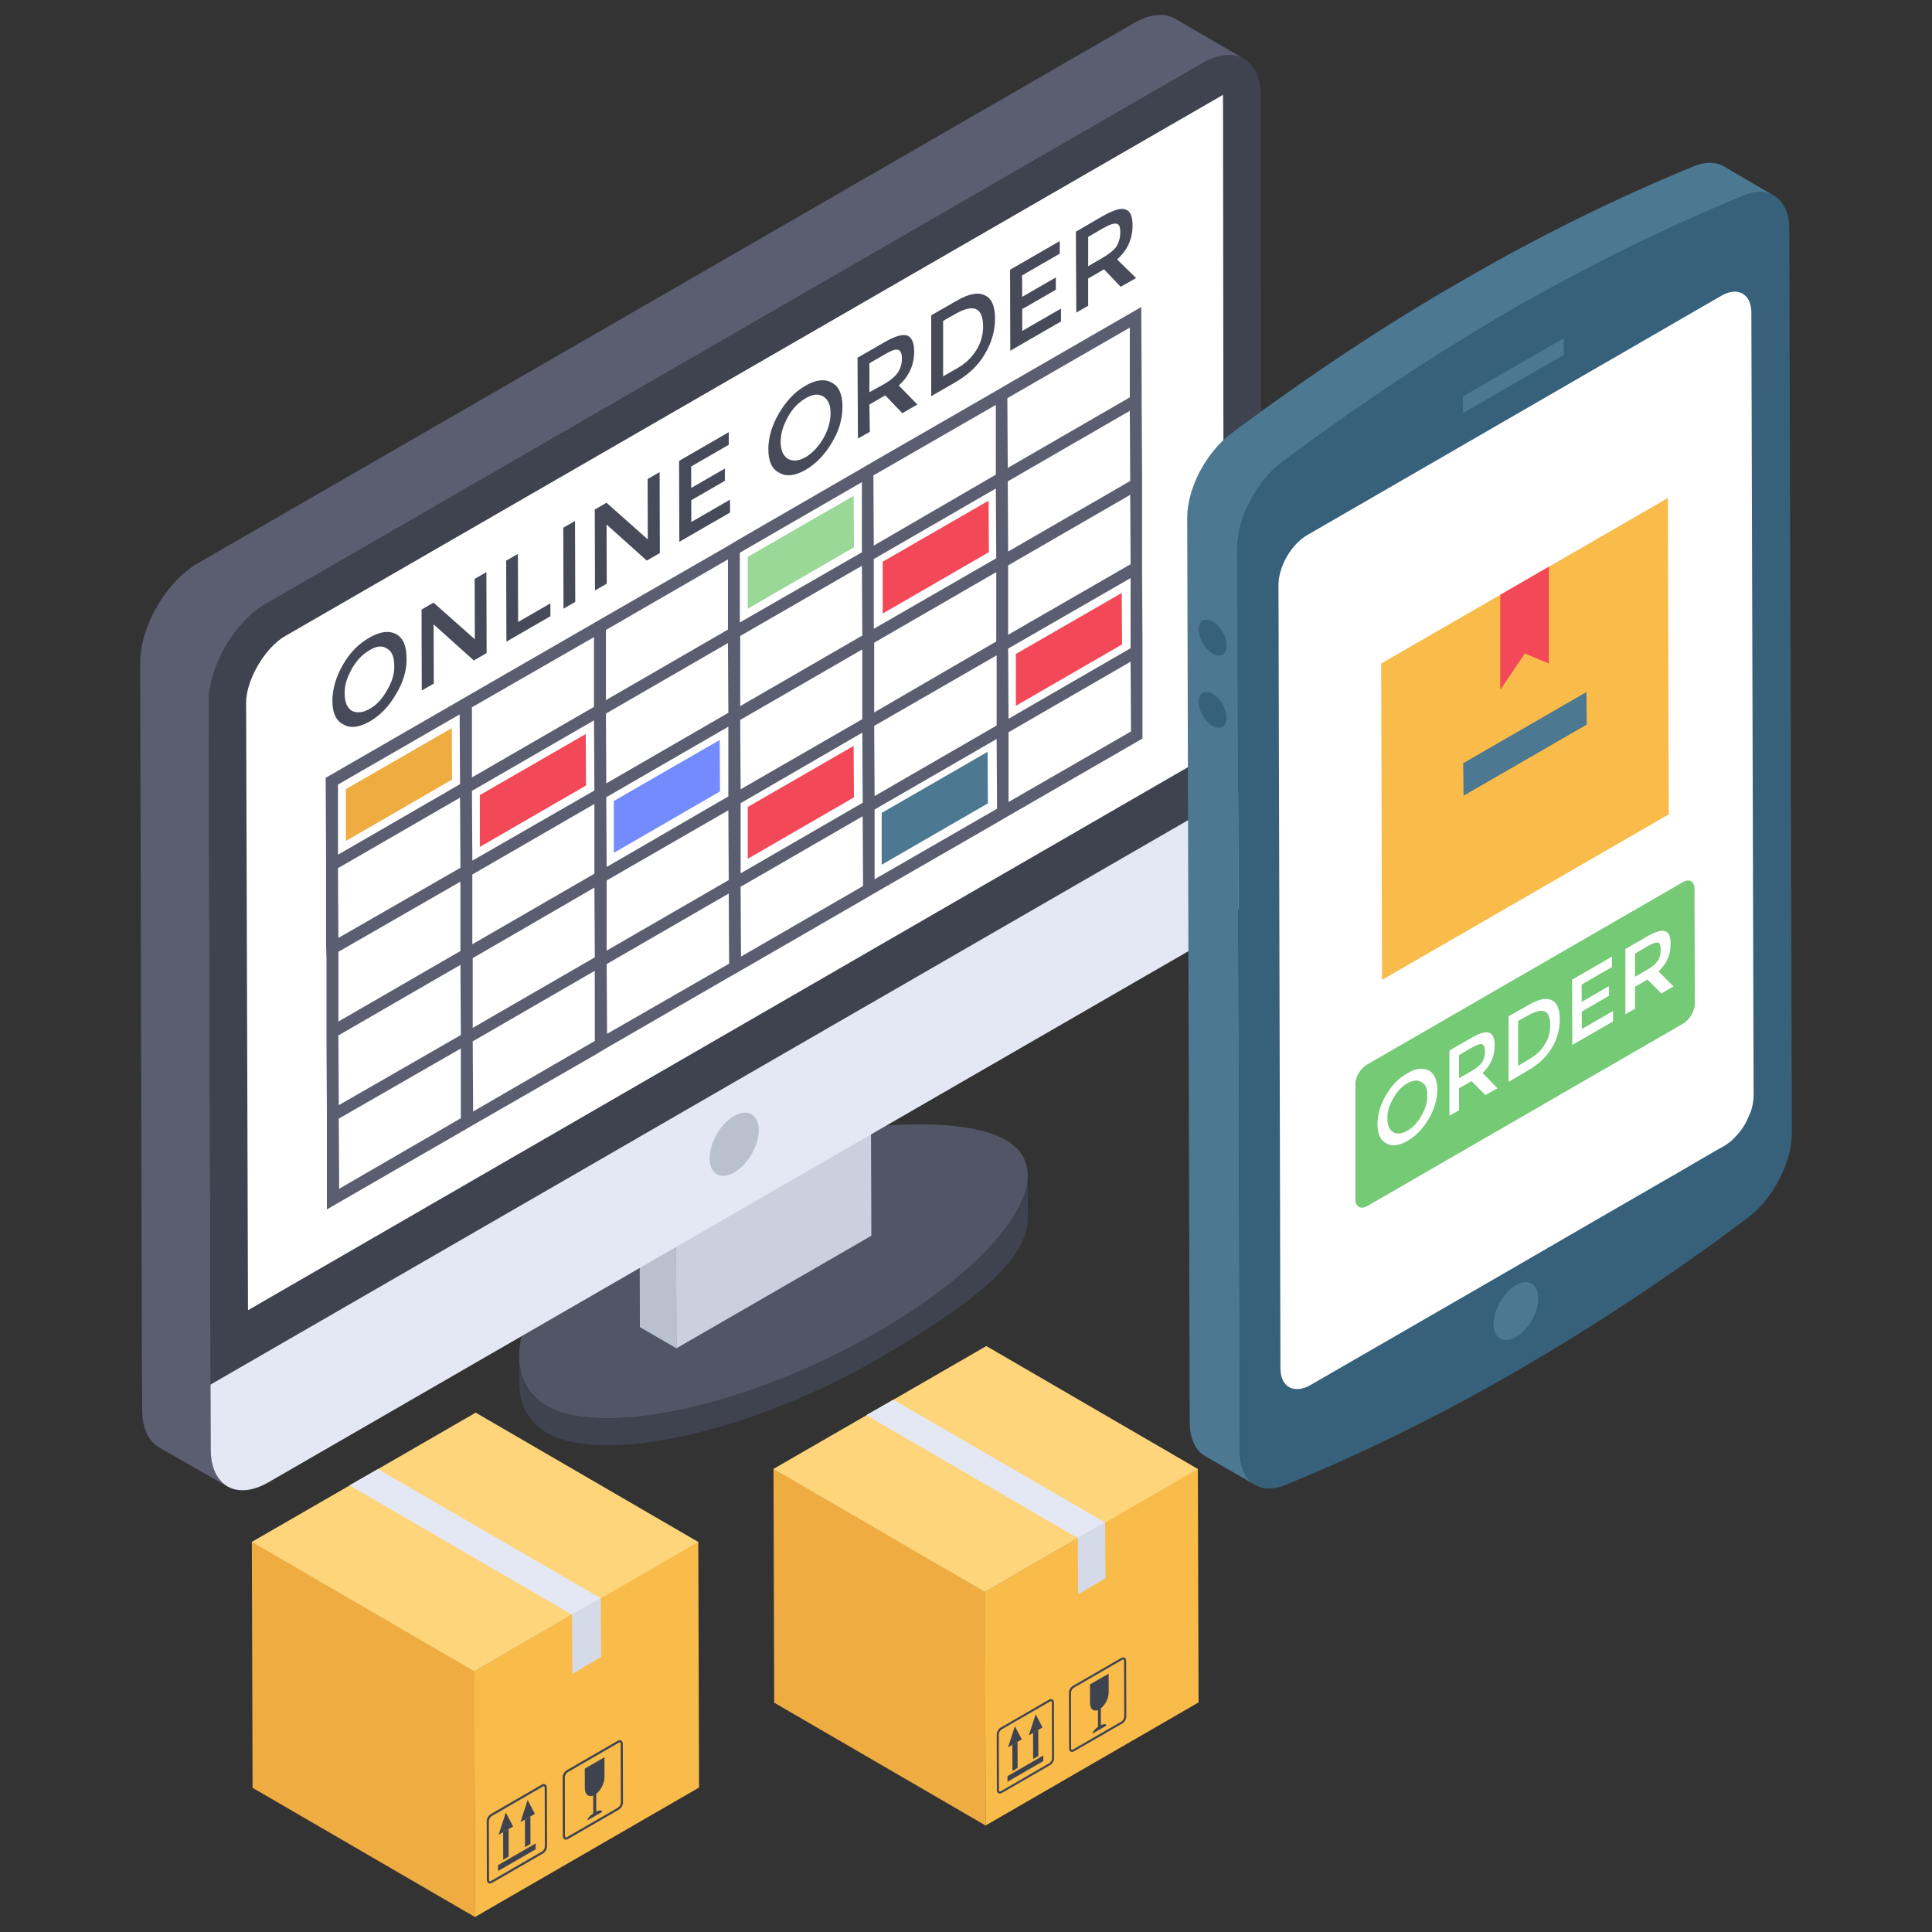 <svg xmlns="http://www.w3.org/2000/svg" id="Layer_1" height="512" viewBox="0 0 130 130" width="512"><rect x="0" y="0" width="130" height="130" fill="#333333" stroke="none"/><g><g><g><g><g><path d="m34.935 91.238.006 1.819c.004 1.451.626 2.637 1.835 3.34 3.796 2.206 13.739-.018 22.297-4.958 6.316-3.647 10.094-6.659 10.086-9.443l-.005-2.917c.008 2.783-3.77 6.895-10.086 10.541-8.558 4.941-18.501 7.164-22.297 4.958-1.209-.703-1.831-1.889-1.835-3.34z" fill="#3f434f"></path></g><g><path d="m43.49 80.567c-8.558 4.941-10.485 11.822-6.72 14.011 3.796 2.206 13.739-.018 22.297-4.958 8.527-4.923 12.428-10.693 8.633-12.899-3.765-2.188-15.683-1.076-24.21 3.847z" fill="#525566"></path></g></g></g><path d="m45.515 90.725-2.457-1.428-.052-15.738 2.457 1.428z" fill="#bac1ce"></path><path d="m58.579 67.414.052 15.738-13.117 7.573-.052-15.738z" fill="#cad0dd"></path><path d="m83.722 3.961c-.663-.359-1.796-.327-2.845.308l-62.971 36.354c-2.126 1.215-3.865 4.224-3.865 6.654l.138 45.916v4.39c.028 1.215.442 2.071 1.132 2.457l-1.132-.663-3.477-1.982c-.718-.442-1.132-1.298-1.132-2.512l-.028-4.362-.11-45.943c0-2.43 1.739-5.411 3.838-6.654l63.062-36.39c1.077-.608 2.043-.69 2.733-.276z" fill="#5b5e71"></path><path d="m84.874 52.34-70.696 40.853-.138-45.916c0-2.43 1.739-5.412 3.865-6.654l63.062-36.39c2.126-1.242 3.865-.249 3.865 2.181z" fill="#3f434f"></path><path d="m82.344 50.229-65.657 37.933-.126-40.89c0-1.516 1.264-3.69 2.628-4.473l63.105-36.417z" fill="#fff"></path><path d="m84.874 52.34.012 4.38c.007 2.45-1.714 5.43-3.845 6.661l-62.979 36.361c-2.143 1.237-3.875.251-3.882-2.199l-.012-4.38z" fill="#e4e8f4"></path><path d="m51.058 76.039c0 1.067-.747 2.32-1.653 2.854-.907.533-1.653.107-1.653-.933 0-1.067.72-2.347 1.653-2.88.907-.507 1.653-.08 1.653.96z" fill="#bac1ce"></path></g><g><path d="m32.729 38.495.015 5.448-.862.498-2.705-2.428.011 3.983-.808.467-.015-5.448.808-.467 2.777 2.469-.012-4.065z" fill="#474b59"></path></g><g><path d="m34.849 37.271.013 4.581 2.173-1.255.002.867-2.963 1.711-.015-5.448z" fill="#474b59"></path></g><g><path d="m38.692 35.052.015 5.448-.79.456-.015-5.448z" fill="#474b59"></path></g><g><path d="m44.385 31.765.015 5.448-.88.508-2.705-2.428.011 3.983-.79.456-.015-5.448.79-.456 2.777 2.469-.012-4.065z" fill="#474b59"></path></g><g><path d="m49.036 29.08.002.846-2.532 1.462.004 1.445 2.263-1.306.002.826-2.263 1.306.004 1.465 2.604-1.503.002.867-3.412 1.97-.015-5.448z" fill="#474b59"></path></g><g><path d="m60.474 25.937c.693-.613 1.04-1.387 1.04-2.293 0-.613-.187-.96-.48-1.067-.32-.107-.853.053-1.573.48l-1.76 1.013.027 5.44.8-.453-.027-1.84 1.067-.613 1.147 1.2 1.013-.587zm-.96-.107-1.013.56v-1.947l1.013-.587c.453-.267.747-.373.907-.32.16.027.267.24.267.587s-.08.64-.267.933c-.16.24-.453.507-.907.773z" fill="#474b59"></path></g><g><path d="m66.234 19.857c-.453-.213-1.093-.08-1.947.427l-1.627.933v5.44l1.573-.907c.933-.533 1.6-1.173 2.027-1.92.453-.747.693-1.547.693-2.4 0-.853-.24-1.387-.72-1.573zm-.56 3.733c-.293.48-.747.907-1.333 1.227l-.88.507v-3.733l.8-.453c1.253-.72 1.867-.453 1.893.8 0 .587-.16 1.173-.48 1.653z" fill="#474b59"></path></g><g><path d="m71.306 16.222.002.846-2.532 1.462.004 1.445 2.263-1.306.002.826-2.263 1.306.004 1.465 2.604-1.503.002.867-3.412 1.97-.015-5.448z" fill="#474b59"></path></g><g><path d="m75.168 17.457c.693-.613 1.04-1.387 1.04-2.293 0-.613-.16-.987-.48-1.067-.32-.133-.827.053-1.547.453l-1.787 1.04.027 5.44.8-.453v-1.84l1.067-.613 1.12 1.173 1.04-.587zm-.933-.133-1.013.587v-1.973l1.013-.587c.427-.24.72-.347.907-.293.16.027.24.213.24.56s-.08.667-.24.933c-.16.267-.48.507-.907.773z" fill="#474b59"></path></g><g><path d="m76.848 38.444v-6.533l-.027-4.72v-.907l-.027-5.627-9.013 5.2-.773.453-8.24 4.747-.773.453-8.213 4.747-.8.48-8.213 4.72-.827.48-8.187 4.72-.827.48-9.013 5.2.027 5.627v5.627l.027.933v5.6l.027 4.72v6.533l9.013-5.2.827-.48 8.213-4.72.8-.48 8.213-4.747.8-.453 8.213-4.747.773-.453 8.24-4.747.773-.453 9.013-5.2v-6.56zm-45.093 9.147 8.213-4.72v4.693l-8.213 4.747zm-9.013 5.2 8.187-4.72.027 4.693-8.213 4.747zm8.213.88.027 4.72-8.213 4.72-.027-4.693zm.027 5.653v4.667l-8.213 4.747v-4.693zm.027 15.92-8.187 4.747-.027-4.72 8.213-4.72zm-8.213-.88-.027-4.693 8.213-4.747.027 4.72zm17.173-25.893.027 4.72-8.213 4.72-.027-4.693zm-8.187 10.373 8.213-4.747v4.693l-8.213 4.747zm8.24 11.2-8.187 4.747-.027-4.72 8.213-4.747zm-8.213-.88v-4.693l8.187-4.747.027 4.693zm26.213-26.4-8.213 4.747v-4.72l8.187-4.72zm.027 11.253-8.213 4.747v-4.72l8.187-4.747zm-17.28-11.627 8.213-4.747v4.72l-8.213 4.747zm8.213.88.027 4.693-8.213 4.747-.027-4.693zm.053 15.947-8.213 4.747v-4.72l8.187-4.72zm-.027-10.32v4.693l-8.187 4.747-.027-4.693zm-8.16 20.667-.027-4.693 8.213-4.747.027 4.72zm8.933-32.373 8.213-4.747v4.72l-8.213 4.72zm8.24 6.507v4.693l-8.187 4.72-.027-4.667zm-8.16 20.667-.027-4.693 8.213-4.747.027 4.693zm17.147-37.12v4.693l-8.213 4.773-.027-4.72zm-8.213 10.373 8.213-4.747.027 4.693-8.24 4.747v-4.693zm8.24.88v4.667l-8.213 4.773v-4.693zm-8.213 10.347 8.24-4.747v4.72l-8.213 4.747zm.027 10.32v-4.693l8.213-4.747.027 4.693zm17.173-37.12v4.693l-8.213 4.747-.027-4.693zm0 5.6.027 4.72-8.213 4.747-.027-4.72zm.053 10.32-8.24 4.747v-4.667l8.213-4.747zm-8.24 5.68 8.24-4.747v4.72l-8.213 4.747zm.027 10.32v-4.693l8.213-4.747.027 4.693z" fill="#5b5e71"></path></g><g><path d="m26.634 42.657c-.48-.24-1.067-.16-1.76.24-.72.4-1.333 1.013-1.787 1.813-.48.827-.72 1.653-.72 2.453s.24 1.333.72 1.573c.48.293 1.067.213 1.787-.187.693-.4 1.307-1.013 1.787-1.867.48-.8.72-1.6.693-2.4 0-.8-.213-1.36-.72-1.627zm-.587 3.787c-.32.56-.693.987-1.173 1.253-.453.267-.88.293-1.2.133-.32-.213-.48-.587-.48-1.147-.027-.56.16-1.093.48-1.68.32-.56.72-.987 1.2-1.253.453-.293.853-.32 1.173-.107.32.187.48.56.48 1.12.027.533-.133 1.093-.48 1.68z" fill="#474b59"></path></g><g><path d="m55.968 25.75c-.453-.267-1.067-.213-1.787.213-.693.4-1.28 1.013-1.76 1.84-.48.8-.72 1.627-.72 2.427 0 .8.24 1.333.72 1.573.48.293 1.093.213 1.787-.187.72-.427 1.307-1.04 1.787-1.867.48-.8.693-1.6.693-2.4-0-.8-.24-1.36-.72-1.6zm-.56 3.733c-.32.56-.747 1.013-1.2 1.28-.48.267-.853.293-1.2.107-.32-.213-.48-.587-.48-1.12 0-.56.16-1.093.48-1.68.32-.587.72-.987 1.173-1.253.48-.293.88-.347 1.227-.133.32.213.48.56.48 1.12 0.0.533-.16 1.12-.48 1.68z" fill="#474b59"></path></g><path d="m23.275 53.098 7.125-4.107.02 3.465-7.145 4.13z" fill="#efac41"></path><path d="m32.288 53.498 7.125-4.107.02 3.465-7.145 4.13z" fill="#f34858"></path><path d="m41.302 53.898 7.125-4.107.02 3.465-7.145 4.13z" fill="#748bfd"></path><path d="m50.315 54.298 7.125-4.107.02 3.465-7.145 4.13z" fill="#f34858"></path><path d="m59.328 54.698 7.125-4.107.02 3.465-7.145 4.13z" fill="#4c7891"></path><path d="m68.355 44.005 7.125-4.107.02 3.465-7.145 4.13z" fill="#f34858"></path><path d="m59.395 37.796 7.125-4.107.02 3.465-7.145 4.13z" fill="#f34858"></path><path d="m50.314 37.471 7.125-4.107.02 3.465-7.145 4.13z" fill="#9ad898"></path><g><g><path d="m119.366 13.165c-.524-.299-1.235-.337-2.02 0-5.181 2.114-10.363 4.676-15.563 7.65-5.163 2.993-10.325 6.416-15.488 10.269-1.74 1.309-3.03 3.741-3.03 5.761l.168 60.83c0 1.085.393 1.871 1.029 2.245l-3.399-1.957c-.617-.374-1.01-1.16-1.01-2.263l-.168-60.811c-.019-2.02 1.272-4.471 3.012-5.761 5.181-3.853 10.344-7.295 15.507-10.251 5.181-3.012 10.382-5.555 15.563-7.688.786-.318 1.496-.299 2.02 0z" fill="#4c7891"></path><path d="m101.792 20.823c5.184-2.993 10.369-5.548 15.559-7.664 1.739-.71 3.041.235 3.047 2.252l.172 60.812c.006 2.028-1.286 4.47-3.024 5.767-5.177 3.867-10.353 7.295-15.529 10.283-5.176 2.988-10.352 5.538-15.529 7.648-1.739.71-3.05-.23-3.055-2.257l-.172-60.812c-.006-2.018 1.295-4.465 3.033-5.772 5.165-3.854 10.331-7.273 15.5-10.257z" fill="#37617b"></path><path d="m103.505 87.339c.015.972-.663 2.145-1.497 2.623-.833.478-1.512.092-1.512-.879 0-.941.679-2.129 1.497-2.608.833-.478 1.512-.077 1.512.864z" fill="#4c7891"></path><path d="m105.223 22.755.003 1.125-6.794 3.922-.003-1.125z" fill="#4c7891"></path><path d="m81.602 41.815c.521.301.939 1.025.938 1.624-.002.599-.422.839-.944.538-.51-.294-.939-1.025-.938-1.624.002-.599.434-.832.944-.538z" fill="#37617b"></path><path d="m81.592 46.683c.521.301.939 1.025.938 1.624-.002.586-.422.839-.944.538-.51-.294-.939-1.038-.938-1.624.002-.599.434-.832.944-.538z" fill="#37617b"></path><path d="m117.996 73.679c0 .281-.037.561-.112.86-.056.206-.131.43-.243.636-.206.505-.524.973-.898 1.347-.224.243-.486.449-.748.599l-.505.281-1.16.673-1.534.898-.524.299-6.603 3.816-.449.262-1.777 1.029-1.609.935-13.674 7.894c-1.104.617-2.002.112-2.002-1.141l-.131-52.675c-.019-1.235.86-2.787 1.964-3.404l27.834-16.087c1.104-.636 2.02-.131 2.02 1.141z" fill="#fff"></path></g></g><g><path d="m114.041 67.546c0 .479-.359 1.079-.767 1.318l-21.283 12.295c-.431.24-.767.048-.791-.431v-7.741c-.024-.503.336-1.079.767-1.342l21.283-12.295c.407-.24.767-.048.767.455z" fill="#75ca75"></path><g><path d="m99.757 72.195c.551-.503.815-1.126.815-1.845 0-.479-.12-.791-.383-.863-.24-.096-.671.048-1.246.384l-1.414.815v4.386l.647-.359v-1.486l.839-.479.935.935.815-.455zm-.791-.096-.791.455v-1.558l.815-.479c.336-.192.599-.288.719-.264.144.048.192.192.216.479 0 .288-.072.527-.192.743-.144.192-.383.407-.767.623z" fill="#fff"></path></g><g><path d="m104.406 67.306c-.384-.192-.887-.072-1.582.336l-1.318.743v4.41l1.27-.743c.743-.431 1.294-.935 1.654-1.558.359-.599.527-1.246.527-1.917-0-.671-.192-1.126-.551-1.27zm-.479 2.996c-.24.407-.599.719-1.055.983l-.719.432v-3.02l.647-.36c1.007-.575 1.51-.383 1.51.623 0 .503-.12.959-.383 1.342z" fill="#fff"></path></g><path d="m111.597 65.365c.551-.503.815-1.127.815-1.845 0-.503-.12-.791-.383-.863-.24-.096-.671.048-1.246.383l-1.414.815v4.386l.647-.36v-1.486l.839-.479.935.935.815-.479zm-.791-.096-.791.455v-1.558l.815-.479c.336-.192.575-.288.719-.264.144.024.192.192.192.479 0 .288-.048.527-.192.743-.12.192-.359.407-.743.623z" fill="#fff"></path><path d="m96.138 72.027c-.383-.192-.887-.144-1.438.192-.575.312-1.055.815-1.438 1.462-.383.671-.575 1.318-.575 1.965 0 .647.192 1.079.599 1.294.383.216.863.144 1.414-.168.575-.336 1.055-.839 1.438-1.486.383-.671.575-1.318.575-1.965-0-.647-.192-1.079-.575-1.294zm-.479 3.02c-.264.479-.575.815-.959 1.031-.384.216-.695.264-.959.096-.264-.168-.383-.455-.383-.911-.024-.455.12-.887.383-1.342.264-.479.575-.815.959-1.031.383-.216.695-.24.959-.072.264.144.384.431.384.887-0.0.455-.12.887-.384 1.342z" fill="#fff"></path><g><path d="m108.464 64.37.002.7-2.04 1.178.003 1.166 1.837-1.061.002.651-1.837 1.061.003 1.178 2.104-1.215.002.7-2.745 1.585-.012-4.394z" fill="#fff"></path></g></g><g><path d="m92.936 44.649.06 21.285 19.292-11.138-.06-21.285z" fill="#f9bb4a"></path><path d="m106.77 48.754-.024-2.185-8.291 4.787.025 2.185z" fill="#4c7891"></path><path d="m104.22 38.129v6.52l-1.616-.679-1.653 2.442v-6.391h-0z" fill="#f34858"></path></g><g><g><g><path d="m16.946 103.741.049 16.557 14.979 8.703-.049-16.557-6.447-3.757-1.939-1.115z" fill="#efac41"></path></g></g><g><g><path d="m31.905 112.453.061 16.536 15.071-8.709-.05-16.521v-.025h-.025l-6.538 3.79-1.486.867-.446.248z" fill="#f9bb4a"></path></g></g><g><g><path d="m16.937 103.756 14.977 8.703 6.584-3.812 1.906-1.078.038-.019 6.545-3.793-14.977-8.703z" fill="#fed57a"></path></g></g><g><g><path d="m23.515 99.944 14.977 8.703 1.906-1.078.038-.019-15.016-8.703-.019.019z" fill="#e4e8f4"></path></g></g><g><g><path d="m40.45 111.49-1.939 1.139-.024-3.943v-.049l.436-.242 1.503-.849v.024z" fill="#d4dae8"></path></g></g><g><g><g><g><path d="m34.035 121.965.491.934-.304.176-.671.384z" fill="#3f434f"></path></g></g></g><g><g><g><path d="m34.222 123.074.005 1.848-.367.212-.005-1.848z" fill="#3f434f"></path></g></g></g><g><g><g><path d="m36.044 124.038.001.396-2.532 1.462-.001-.396z" fill="#3f434f"></path></g></g></g><g><g><g><path d="m40.672 118.243.004 1.317c.001.416-.239.899-.558 1.143l.003 1.187c.224-.103.392-.093.393.031l-.987.57c-0-.124.168-.328.391-.483l-.003-1.187c-.146.058-.272.044-.37-.018-.116-.086-.192-.248-.193-.479l-.004-1.317z" fill="#3f434f"></path></g></g></g><g><g><g><path d="m35.689 122.227.005 1.848-.367.212-.005-1.848z" fill="#3f434f"></path></g></g></g><g><g><g><path d="m35.505 121.116.488.935-.304.176-.668.383z" fill="#3f434f"></path></g></g></g></g><g><g><g><g><path d="m37.98 123.757c-.069-.038-.109-.116-.109-.214l-.011-3.953c-.002-.173.121-.385.272-.473l3.434-1.983c.083-.047.167-.053.234-.015.067.039.107.118.107.218l.012 3.953c0 .173-.12.385-.266.47l-3.434 1.983c-.047.027-.096.041-.141.041-.036 0-.069-.008-.098-.026zm3.66-6.498-3.434 1.983c-.107.062-.201.227-.201.348l.011 3.953c.001.044.014.076.036.089.022.009.056.007.095-.015l3.434-1.983c.104-.06.195-.221.195-.344l-.012-3.953c0-.045-.013-.079-.034-.092-.007-.004-.015-.006-.025-.006-.018 0-.04.007-.064.021z" fill="#3f434f"></path></g></g></g><g><g><g><path d="m32.865 126.708c-.067-.039-.105-.117-.105-.213l-.011-3.953c-.002-.174.121-.387.272-.473l3.434-1.984c.083-.049.166-.054.234-.014.069.039.107.118.107.217l.012 3.955c0 .176-.117.384-.267.47l-3.434 1.983c-.046.027-.095.04-.14.04-.037-0-.071-.008-.102-.026zm3.664-6.498-3.434 1.984c-.107.062-.201.226-.201.348l.011 3.953c0 .043.013.075.034.088.022.011.058.007.096-.014l3.433-1.983c.104-.06.196-.221.196-.344l-.012-3.955c0-.045-.013-.078-.034-.091-.007-.004-.017-.006-.026-.006-.018 0-.039.007-.063.02z" fill="#3f434f"></path></g></g></g></g></g><g><g><g><path d="m52.047 98.831.046 15.738 14.238 8.272-.046-15.738-6.128-3.571-1.843-1.06z" fill="#efac41"></path></g></g><g><g><path d="m66.266 107.112.058 15.718 14.325-8.278-.047-15.703v-.023h-.024l-6.214 3.602-1.412.824-.424.235z" fill="#f9bb4a"></path></g></g><g><g><path d="m52.038 98.845 14.236 8.272 6.258-3.624 1.812-1.025.037-.018 6.222-3.605-14.236-8.272z" fill="#fed57a"></path></g></g><g><g><path d="m58.29 95.222 14.236 8.272 1.812-1.025.037-.018-14.273-8.272-.018.018z" fill="#e4e8f4"></path></g></g><g><g><path d="m74.387 106.197-1.843 1.083-.023-3.748v-.046l.415-.23 1.428-.807v.023z" fill="#d4dae8"></path></g></g><g><g><g><g><path d="m68.29 116.153.467.888-.289.167-.638.365z" fill="#3f434f"></path></g></g></g><g><g><g><path d="m68.468 117.208.005 1.756-.349.201-.005-1.756z" fill="#3f434f"></path></g></g></g><g><g><g><path d="m70.199 118.124.001.376-2.407 1.39-.001-.376z" fill="#3f434f"></path></g></g></g><g><g><g><path d="m74.598 112.616.004 1.251c.001.395-.227.854-.53 1.087l.003 1.128c.213-.098.373-.089.373.029l-.938.542c-0-.118.159-.312.372-.459l-.003-1.128c-.139.055-.258.042-.352-.017-.11-.082-.182-.235-.183-.455l-.004-1.251z" fill="#3f434f"></path></g></g></g><g><g><g><path d="m69.862 116.403.005 1.756-.349.201-.005-1.756z" fill="#3f434f"></path></g></g></g><g><g><g><path d="m69.687 115.347.464.889-.289.167-.635.364z" fill="#3f434f"></path></g></g></g></g><g><g><g><g><path d="m72.04 117.857c-.065-.036-.103-.11-.103-.204l-.01-3.758c-.002-.164.115-.366.259-.45l3.265-1.885c.079-.045.159-.051.223-.015.064.037.101.113.101.207l.011 3.758c0 .164-.114.366-.253.447l-3.265 1.885c-.045.026-.091.039-.134.039-.034 0-.065-.008-.093-.025zm3.479-6.177-3.265 1.885c-.101.059-.191.216-.191.331l.01 3.758c.001.042.013.072.034.084.021.009.053.007.09-.015l3.265-1.885c.099-.057.186-.21.186-.327l-.011-3.758c0-.043-.012-.075-.033-.088-.007-.003-.015-.006-.024-.006-.017 0-.038.007-.061.02z" fill="#3f434f"></path></g></g></g><g><g><g><path d="m67.178 120.661c-.064-.037-.1-.111-.1-.203l-.01-3.758c-.002-.165.115-.368.259-.45l3.265-1.886c.079-.046.157-.052.223-.014.065.037.101.113.101.206l.011 3.759c0 .168-.111.365-.254.447l-3.265 1.885c-.044.026-.09.038-.133.038-.035 0-.067-.008-.097-.025zm3.483-6.177-3.265 1.886c-.101.059-.191.215-.191.331l.01 3.758c0 .04.012.071.033.083.021.01.055.007.091-.013l3.263-1.885c.099-.057.187-.21.187-.327l-.011-3.759c0-.043-.012-.074-.033-.087-.007-.003-.016-.006-.025-.006-.017-0-.037.007-.06.019z" fill="#3f434f"></path></g></g></g></g></g></g></svg>